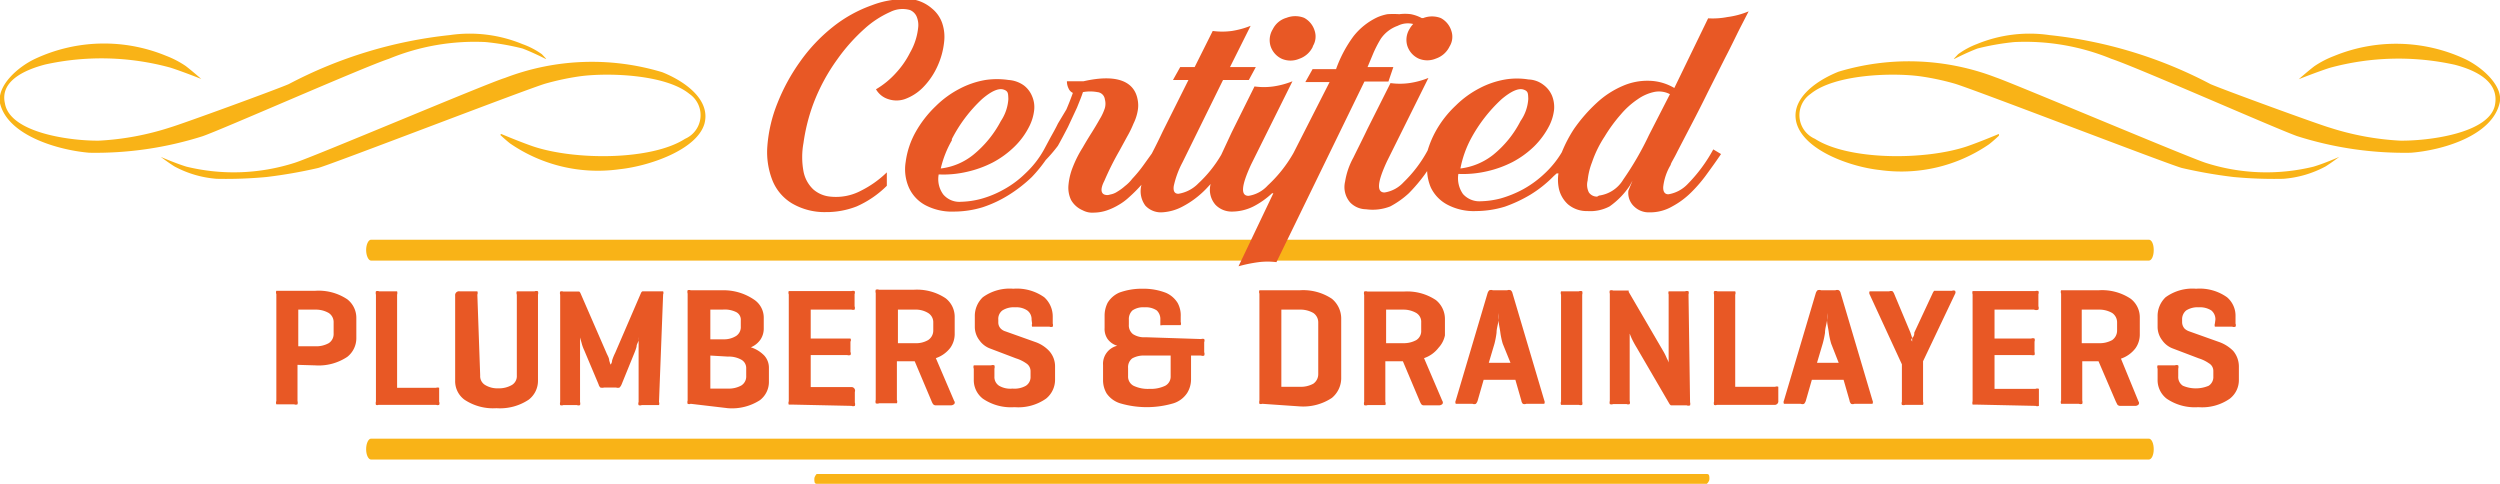 <svg xmlns="http://www.w3.org/2000/svg" viewBox="0 0 96.89 18.75"><defs><style>.cls-1{fill:#f9b317;}.cls-1,.cls-2{fill-rule:evenodd;}.cls-2{fill:#e85825;}</style></defs><g id="Layer_2" data-name="Layer 2"><g id="Layer_1-2" data-name="Layer 1"><path class="cls-1" d="M75.75,2.28s.49-.25.89-.4a9.64,9.64,0,0,1,1.43-.25,8.79,8.79,0,0,1,3.76.65c1,.33,6.5,2.76,7.21,3a13.73,13.73,0,0,0,4.39.64c1.2-.09,3.17-.65,3.45-1.95.13-.64-.67-1.36-1.34-1.68a6.33,6.33,0,0,0-5.08-.12,3.71,3.71,0,0,0-.77.4c-.26.2-.6.5-.6.5s.73-.29,1.2-.44a10.12,10.12,0,0,1,4.85-.12c.84.22,1.71.66,1.56,1.53C96.52,5.18,94.05,5.47,93,5.45a10.74,10.74,0,0,1-2.73-.51c-.48-.14-4.12-1.47-4.6-1.68a17.26,17.26,0,0,0-6.24-1.9,5.36,5.36,0,0,0-2.82.35,3.06,3.06,0,0,0-.72.39l-.17.18"/><path class="cls-1" d="M77.47,5.19s-.71.3-1.23.48c-1.63.55-4.6.55-5.9-.29a1,1,0,0,1-.17-1.74c.94-.77,3.2-.83,4.27-.68a9.86,9.86,0,0,1,1.31.28c.72.21,8.26,3.12,8.81,3.27a18.7,18.7,0,0,0,2,.35,16.86,16.86,0,0,0,1.93.07,4.1,4.1,0,0,0,1.64-.48c.24-.15.53-.37.53-.37s-.56.25-1,.38a7.7,7.7,0,0,1-4.18-.15C84.77,6.08,78,3.22,77.35,3a9.42,9.42,0,0,0-6.1-.22c-.92.37-1.88,1.09-1.62,2,.31,1.06,2.1,1.69,3.23,1.81a6,6,0,0,0,4.23-1c.18-.14.38-.33.38-.33"/><path class="cls-1" d="M21.14,2.28s-.49-.25-.89-.4a9.64,9.64,0,0,0-1.43-.25,8.72,8.72,0,0,0-3.75.65c-1,.33-6.51,2.76-7.22,3a13.73,13.73,0,0,1-4.39.64C2.27,5.82.3,5.26,0,4-.12,3.32.68,2.6,1.36,2.28a6.31,6.31,0,0,1,5.07-.12,3.71,3.71,0,0,1,.77.4c.26.2.6.5.6.5s-.73-.29-1.2-.44A10.12,10.12,0,0,0,1.75,2.5C.91,2.72,0,3.16.19,4,.38,5.18,2.84,5.47,3.86,5.45a10.74,10.74,0,0,0,2.73-.51c.48-.14,4.12-1.47,4.6-1.68a17.26,17.26,0,0,1,6.24-1.9,5.36,5.36,0,0,1,2.82.35A3.06,3.06,0,0,1,21,2.1l.17.18"/><path class="cls-1" d="M19.42,5.19s.71.3,1.23.48c1.63.55,4.6.55,5.9-.29a1,1,0,0,0,.17-1.74c-.94-.77-3.2-.83-4.27-.68a10.21,10.21,0,0,0-1.31.28c-.72.21-8.26,3.12-8.81,3.27a18.7,18.7,0,0,1-2,.35,16.86,16.86,0,0,1-1.93.07,4.1,4.1,0,0,1-1.64-.48c-.24-.15-.53-.37-.53-.37s.57.25,1,.38a7.74,7.74,0,0,0,4.19-.15c.73-.23,7.48-3.09,8.15-3.29a9.42,9.42,0,0,1,6.1-.22c.92.37,1.88,1.09,1.63,2C27,5.81,25.16,6.44,24,6.56a6,6,0,0,1-4.23-1c-.18-.14-.38-.33-.38-.33"/><path class="cls-2" d="M12.21,12a1,1,0,0,1,.53.13.42.42,0,0,1,.19.37v.43a.42.42,0,0,1-.19.37,1,1,0,0,1-.53.12h-.65V12Zm0,2.16a2,2,0,0,0,1.25-.33.92.92,0,0,0,.35-.74v-.75a.91.91,0,0,0-.35-.74,2,2,0,0,0-1.25-.33H10.83c-.06,0-.1,0-.12,0a.17.17,0,0,0,0,.13v4.14a.17.17,0,0,0,0,.13s.06,0,.12,0h.57a.17.17,0,0,0,.13,0,.23.23,0,0,0,0-.13V14.14Z"/><path class="cls-2" d="M15.39,11.42a.22.22,0,0,0,0-.13s-.06,0-.12,0h-.58a.15.15,0,0,0-.12,0,.23.23,0,0,0,0,.13v4.14a.23.23,0,0,0,0,.13.12.12,0,0,0,.1,0h2.23a.16.16,0,0,0,.12,0,.15.15,0,0,0,0-.12v-.42c0-.06,0-.1,0-.12a.16.16,0,0,0-.12,0H15.39Z"/><path class="cls-2" d="M18.5,11.42a.17.17,0,0,0,0-.13s-.06,0-.12,0h-.57a.15.15,0,0,0-.17.17v3.29a.89.89,0,0,0,.36.74,2,2,0,0,0,1.24.33,2,2,0,0,0,1.25-.33.92.92,0,0,0,.36-.74V11.42a.23.23,0,0,0,0-.13.17.17,0,0,0-.13,0h-.57c-.06,0-.1,0-.12,0a.17.17,0,0,0,0,.13v3.13a.4.4,0,0,1-.19.37,1,1,0,0,1-.53.13.91.91,0,0,1-.51-.13.4.4,0,0,1-.19-.37Z"/><path class="cls-2" d="M25.7,11.41a.15.15,0,0,0,0-.12s-.06,0-.12,0H24.9a.13.13,0,0,0-.06.07l-1,2.32a1.88,1.88,0,0,0-.12.3c0,.09-.05.14-.06.15l-.05-.16c0-.1-.07-.2-.11-.3l-1-2.3a.18.18,0,0,0-.05-.07s0,0-.09,0h-.53a.16.16,0,0,0-.12,0,.19.19,0,0,0,0,.12v4.16a.21.21,0,0,0,0,.12.16.16,0,0,0,.12,0h.53a.16.16,0,0,0,.12,0,.21.21,0,0,0,0-.12v-2.5l.06.21a1.51,1.51,0,0,0,.1.28l.56,1.33a.24.24,0,0,0,.07.12.29.29,0,0,0,.14,0h.47a.2.2,0,0,0,.13,0,.36.36,0,0,0,.08-.12l.5-1.23a2,2,0,0,0,.08-.23c0-.09.06-.17.08-.25a.49.49,0,0,1,0-.12v2.51a.16.16,0,0,0,0,.12.15.15,0,0,0,.12,0h.55c.06,0,.1,0,.12,0a.16.16,0,0,0,0-.12Z"/><path class="cls-2" d="M28,12a1,1,0,0,1,.52.09.33.33,0,0,1,.19.33v.23a.41.41,0,0,1-.18.37.88.88,0,0,1-.51.13h-.49V12Zm.21,1.82a1,1,0,0,1,.52.12.37.37,0,0,1,.19.33v.3a.41.41,0,0,1-.19.37,1,1,0,0,1-.52.12h-.68V13.78Zm0,2a2,2,0,0,0,1.24-.31.89.89,0,0,0,.35-.73v-.52a.7.7,0,0,0-.18-.48,1.25,1.25,0,0,0-.52-.32.85.85,0,0,0,.38-.31.77.77,0,0,0,.12-.43v-.39a.84.84,0,0,0-.35-.7A2.09,2.09,0,0,0,28,11.25H26.77a.16.16,0,0,0-.12,0,.23.23,0,0,0,0,.13v4.14a.23.23,0,0,0,0,.13.16.16,0,0,0,.12,0Z"/><path class="cls-2" d="M33,15.73a.17.17,0,0,0,.13,0,.2.2,0,0,0,0-.13v-.41A.14.14,0,0,0,33,15H31.42V13.76h1.41a.21.21,0,0,0,.13,0,.13.13,0,0,0,0-.12v-.4a.11.11,0,0,0,0-.12s-.07,0-.13,0H31.42V12H33a.21.21,0,0,0,.12,0,.17.17,0,0,0,0-.13V11.4a.15.15,0,0,0,0-.12.21.21,0,0,0-.12,0H30.69c-.06,0-.1,0-.12,0a.17.17,0,0,0,0,.13v4.14a.17.17,0,0,0,0,.13s.06,0,.12,0Z"/><path class="cls-2" d="M35.45,12a.92.92,0,0,1,.52.13.42.42,0,0,1,.2.37v.31a.44.44,0,0,1-.2.37.93.93,0,0,1-.52.12H34.8V12Zm0,2h0l.65,1.54a.67.67,0,0,0,.06.12.14.14,0,0,0,.1.05h.58a.2.2,0,0,0,.14-.05.09.09,0,0,0,0-.12l-.71-1.66a1.18,1.18,0,0,0,.56-.4.92.92,0,0,0,.17-.55v-.63a.91.91,0,0,0-.35-.74,2,2,0,0,0-1.25-.33H34.07a.17.17,0,0,0-.13,0,.23.23,0,0,0,0,.13v4.14a.23.23,0,0,0,0,.13.17.17,0,0,0,.13,0h.57c.06,0,.1,0,.12,0a.17.17,0,0,0,0-.13V14Z"/><path class="cls-2" d="M40,12.54a.19.19,0,0,0,0,.12s.06,0,.12,0h.55a.17.17,0,0,0,.13,0,.19.19,0,0,0,0-.12v-.27a1,1,0,0,0-.33-.75,1.83,1.83,0,0,0-1.2-.33,1.77,1.77,0,0,0-1.18.33,1,1,0,0,0-.31.75v.39a.85.85,0,0,0,.18.53.88.88,0,0,0,.42.32l1,.38a1.42,1.42,0,0,1,.39.19.36.36,0,0,1,.17.3v.21a.4.4,0,0,1-.18.36.89.89,0,0,1-.52.11.86.86,0,0,1-.52-.11.4.4,0,0,1-.18-.36v-.3a.23.23,0,0,0,0-.13.17.17,0,0,0-.13,0h-.55c-.06,0-.1,0-.12,0a.17.17,0,0,0,0,.13v.42a.91.91,0,0,0,.35.74,1.93,1.93,0,0,0,1.23.33,1.87,1.87,0,0,0,1.22-.33.94.94,0,0,0,.35-.74V14.2a.89.89,0,0,0-.23-.6,1.34,1.34,0,0,0-.55-.35l-1.15-.41a.42.42,0,0,1-.17-.1.34.34,0,0,1-.1-.25v-.1a.41.41,0,0,1,.16-.36.82.82,0,0,1,.49-.12.76.76,0,0,1,.47.12.42.42,0,0,1,.17.36Z"/><path class="cls-2" d="M44.56,15.07a1.28,1.28,0,0,1-.63-.12.4.4,0,0,1-.21-.37v-.32a.43.43,0,0,1,.16-.37.91.91,0,0,1,.49-.11h1v.8a.4.4,0,0,1-.21.37,1.3,1.3,0,0,1-.63.12m-.13-2a.8.8,0,0,1-.49-.12.43.43,0,0,1-.16-.37v-.19a.46.46,0,0,1,.14-.36.74.74,0,0,1,.47-.12.76.76,0,0,1,.47.12.46.46,0,0,1,.14.36v.09c0,.06,0,.1,0,.12s.06,0,.12,0h.55c.06,0,.1,0,.12,0a.17.17,0,0,0,0-.12v-.21a1,1,0,0,0-.12-.53,1,1,0,0,0-.45-.39,2.4,2.4,0,0,0-.91-.16,2.53,2.53,0,0,0-.9.15,1,1,0,0,0-.45.39,1.1,1.1,0,0,0-.12.51v.47a.69.69,0,0,0,.11.42.71.71,0,0,0,.38.27.72.72,0,0,0-.55.75v.58a1,1,0,0,0,.14.52,1,1,0,0,0,.52.38,3.65,3.65,0,0,0,2.07,0,1,1,0,0,0,.53-.4,1,1,0,0,0,.15-.52v-.93h.39a.15.15,0,0,0,.12,0,.17.17,0,0,0,0-.13v-.39a.15.15,0,0,0,0-.12.19.19,0,0,0-.12,0Z"/><path class="cls-2" d="M50.37,12a1,1,0,0,1,.53.13.44.44,0,0,1,.19.37v2a.45.45,0,0,1-.19.37,1,1,0,0,1-.53.12h-.71V12Zm0,3.75a2,2,0,0,0,1.25-.33,1,1,0,0,0,.36-.74V12.32a1,1,0,0,0-.36-.74,2,2,0,0,0-1.25-.33H48.93c-.06,0-.1,0-.12,0a.17.17,0,0,0,0,.13v4.14a.25.25,0,0,0,0,.13.16.16,0,0,0,.11,0Z"/><path class="cls-2" d="M54.37,12a1,1,0,0,1,.52.13.4.4,0,0,1,.19.37v.31a.41.41,0,0,1-.19.37,1,1,0,0,1-.52.12h-.65V12Zm0,2h0l.65,1.54a.67.67,0,0,0,.06.12.12.12,0,0,0,.1.05h.58a.2.2,0,0,0,.14-.05.1.1,0,0,0,0-.12l-.71-1.66a1.18,1.18,0,0,0,.56-.4A1,1,0,0,0,56,13v-.63a.94.94,0,0,0-.35-.74,2,2,0,0,0-1.25-.33H53a.17.17,0,0,0-.13,0,.23.23,0,0,0,0,.13v4.14a.23.23,0,0,0,0,.13.17.17,0,0,0,.13,0h.57c.06,0,.1,0,.12,0a.17.17,0,0,0,0-.13V14Z"/><path class="cls-2" d="M58.54,14.06H57.7l.22-.74A3.6,3.6,0,0,0,58,12.9c0-.17.06-.34.08-.49s0-.25,0-.29,0,.14,0,.29.05.32.07.5a3,3,0,0,0,.09.41Zm-.68-2.81a.21.21,0,0,0-.14,0,.27.27,0,0,0-.07.12l-1.23,4.15a.14.14,0,0,0,0,.13s.06,0,.12,0h.53a.17.17,0,0,0,.13,0,.32.32,0,0,0,.07-.13l.23-.8h1.23l.23.8a.23.23,0,0,0,.06.13.17.17,0,0,0,.13,0h.59c.06,0,.09,0,.11,0a.14.14,0,0,0,0-.13l-1.23-4.15a.2.2,0,0,0-.07-.12.2.2,0,0,0-.14,0Z"/><path class="cls-2" d="M61.32,11.42a.23.23,0,0,0,0-.13.17.17,0,0,0-.13,0h-.57c-.06,0-.1,0-.12,0a.17.17,0,0,0,0,.13v4.14a.17.17,0,0,0,0,.13s.06,0,.12,0h.57a.17.17,0,0,0,.13,0,.23.23,0,0,0,0-.13Z"/><path class="cls-2" d="M65.44,11.41a.19.19,0,0,0,0-.12.17.17,0,0,0-.13,0h-.52c-.06,0-.1,0-.12,0a.19.19,0,0,0,0,.12v2.64a.84.84,0,0,0-.07-.16,2.1,2.1,0,0,0-.15-.3l-1.33-2.28a.12.12,0,0,0,0-.05h-.6a.17.17,0,0,0-.13,0,.19.19,0,0,0,0,.12v4.16a.21.21,0,0,0,0,.12.17.17,0,0,0,.13,0h.52a.15.15,0,0,0,.12,0,.16.16,0,0,0,0-.12V12.93l.07.17a3.75,3.75,0,0,0,.2.37l1.27,2.18a.17.17,0,0,0,.06.06l.09,0h.52a.17.17,0,0,0,.13,0,.21.21,0,0,0,0-.12Z"/><path class="cls-2" d="M67.25,11.42a.17.17,0,0,0,0-.13s-.06,0-.12,0h-.57a.17.17,0,0,0-.13,0,.23.23,0,0,0,0,.13v4.14a.23.23,0,0,0,0,.13.12.12,0,0,0,.11,0h2.22a.14.14,0,0,0,.16-.16v-.42c0-.06,0-.1,0-.12a.15.15,0,0,0-.12,0H67.25Z"/><path class="cls-2" d="M71.26,14.06h-.84l.22-.74a3.6,3.6,0,0,0,.09-.42c0-.17.06-.34.08-.49s0-.25,0-.29,0,.14,0,.29.05.32.07.5a3,3,0,0,0,.09.41Zm-.68-2.81a.21.21,0,0,0-.14,0,.27.27,0,0,0-.07.12l-1.23,4.15a.14.14,0,0,0,0,.13s.06,0,.12,0h.53a.17.17,0,0,0,.13,0,.32.32,0,0,0,.07-.13l.23-.8h1.23l.23.8a.23.23,0,0,0,.06.13.17.17,0,0,0,.13,0h.59c.06,0,.09,0,.11,0a.14.14,0,0,0,0-.13l-1.23-4.15a.2.2,0,0,0-.07-.12.2.2,0,0,0-.14,0Z"/><path class="cls-2" d="M73.42,11.41a.35.35,0,0,0-.07-.12.17.17,0,0,0-.13,0h-.65c-.06,0-.09,0-.11,0a.13.13,0,0,0,0,.12l1.25,2.71v1.45a.16.16,0,0,0,0,.12.17.17,0,0,0,.13,0h.57c.06,0,.1,0,.12,0a.16.16,0,0,0,0-.12V14l1.24-2.61a.11.11,0,0,0,0-.12.16.16,0,0,0-.12,0h-.57c-.06,0-.1,0-.12,0a.47.47,0,0,0-.07.12l-.7,1.5c0,.06,0,.13-.08.21s0,.12,0,.14a.93.93,0,0,1,0-.14l-.07-.21Z"/><path class="cls-2" d="M78.89,15.73a.17.17,0,0,0,.13,0s0-.07,0-.13v-.41c0-.06,0-.1,0-.12a.17.17,0,0,0-.13,0H77.3V13.76h1.42a.25.25,0,0,0,.13,0,.21.21,0,0,0,0-.12v-.4a.17.17,0,0,0,0-.12.18.18,0,0,0-.13,0H77.3V12h1.53A.21.21,0,0,0,79,12a.17.17,0,0,0,0-.13V11.4a.15.15,0,0,0,0-.12.21.21,0,0,0-.12,0H76.57c-.06,0-.1,0-.12,0a.22.22,0,0,0,0,.13v4.14a.22.22,0,0,0,0,.13s.06,0,.12,0Z"/><path class="cls-2" d="M81.33,12a1,1,0,0,1,.53.13.44.44,0,0,1,.19.37v.31a.45.45,0,0,1-.19.37,1,1,0,0,1-.53.12h-.65V12Zm0,2h0L82,15.56l.06.12a.14.14,0,0,0,.1.05h.58a.18.18,0,0,0,.14-.05.1.1,0,0,0,0-.12L82.2,13.9a1.18,1.18,0,0,0,.56-.4.92.92,0,0,0,.17-.55v-.63a.91.91,0,0,0-.35-.74,2,2,0,0,0-1.25-.33H80c-.06,0-.1,0-.12,0a.17.17,0,0,0,0,.13v4.14a.17.17,0,0,0,0,.13s.06,0,.12,0h.57a.17.17,0,0,0,.13,0,.23.23,0,0,0,0-.13V14Z"/><path class="cls-2" d="M85.84,12.54a.19.19,0,0,0,0,.12s.06,0,.12,0h.55a.17.17,0,0,0,.13,0,.15.15,0,0,0,0-.12v-.27a.94.94,0,0,0-.33-.75,1.83,1.83,0,0,0-1.2-.33,1.77,1.77,0,0,0-1.18.33,1,1,0,0,0-.31.75v.39a.85.85,0,0,0,.18.53.88.88,0,0,0,.42.32l1,.38a1.42,1.42,0,0,1,.39.19.34.34,0,0,1,.17.3v.21a.4.4,0,0,1-.18.36,1.28,1.28,0,0,1-1,0,.4.4,0,0,1-.18-.36v-.3a.23.23,0,0,0,0-.13.17.17,0,0,0-.13,0h-.55c-.06,0-.1,0-.12,0a.17.17,0,0,0,0,.13v.42a.91.91,0,0,0,.35.74,1.93,1.93,0,0,0,1.23.33,1.87,1.87,0,0,0,1.22-.33.91.91,0,0,0,.35-.74V14.2a.94.94,0,0,0-.22-.6,1.45,1.45,0,0,0-.56-.35l-1.15-.41a.5.5,0,0,1-.17-.1.38.38,0,0,1-.1-.25v-.1a.44.44,0,0,1,.16-.36.82.82,0,0,1,.49-.12.81.81,0,0,1,.48.12.44.44,0,0,1,.16.36Z"/><path class="cls-1" d="M83.28,17H14.38c-.1,0-.19.18-.19.41s.09.4.19.4h68.9c.11,0,.19-.18.19-.4s-.08-.41-.19-.41"/><path class="cls-1" d="M66.15,18.37H31.65s-.09.09-.09.19,0,.19.09.19h34.5s.1-.08.1-.19,0-.19-.1-.19"/><path class="cls-1" d="M83.28,9.29H14.38c-.1,0-.19.18-.19.4s.09.41.19.41h68.9c.11,0,.19-.18.19-.41s-.08-.4-.19-.4"/><path class="cls-2" d="M57,5.39A5.83,5.83,0,0,1,58.2,3.84c.37-.31.65-.43.84-.37s.18.15.19.36a1.67,1.67,0,0,1-.3.86A4.06,4.06,0,0,1,57.87,6a2.55,2.55,0,0,1-1.27.53A4.08,4.08,0,0,1,57,5.39m4.9,2.23a.38.38,0,0,1-.32-.16A.65.65,0,0,1,61.53,7a2.65,2.65,0,0,1,.17-.71,4.36,4.36,0,0,1,.49-1,6,6,0,0,1,.63-.86,3.19,3.19,0,0,1,.66-.59,1.73,1.73,0,0,1,.65-.28.92.92,0,0,1,.59.09l-.81,1.58a11.91,11.91,0,0,1-1,1.73,1.29,1.29,0,0,1-.94.62m-1.57-.86a1.64,1.64,0,0,0,0,.5,1.16,1.16,0,0,0,.37.7,1.12,1.12,0,0,0,.75.26A1.6,1.6,0,0,0,62.38,8a3,3,0,0,0,.78-.8L63.27,7h0l-.16.39a.72.72,0,0,0,.23.62.81.81,0,0,0,.58.22A1.71,1.71,0,0,0,64.81,8a3.16,3.16,0,0,0,.74-.55,5.55,5.55,0,0,0,.62-.73c.19-.26.37-.51.53-.75l-.3-.18a5.93,5.93,0,0,1-1,1.35,1.32,1.32,0,0,1-.74.39c-.14,0-.21-.1-.2-.29a2.1,2.1,0,0,1,.29-.85c0-.06.12-.23.26-.52l.52-1c.21-.4.43-.83.66-1.3l.67-1.33c.22-.42.4-.8.56-1.12l.35-.68a3.17,3.17,0,0,1-.82.22,3,3,0,0,1-.75.05l-1.31,2.7a2,2,0,0,0-1-.28,2.38,2.38,0,0,0-1,.2,3.51,3.51,0,0,0-1,.65A6.12,6.12,0,0,0,61,5a5.21,5.21,0,0,0-.47.9,3.69,3.69,0,0,1-.64.8,4.06,4.06,0,0,1-.85.63,4.3,4.3,0,0,1-.88.36,3.31,3.31,0,0,1-.77.11.85.85,0,0,1-.69-.28,1.06,1.06,0,0,1-.18-.78,4.07,4.07,0,0,0,1.1-.1,4.18,4.18,0,0,0,1-.36,3.61,3.61,0,0,0,.84-.61,3.12,3.12,0,0,0,.59-.81,1.84,1.84,0,0,0,.18-.61,1.18,1.18,0,0,0-.08-.54,1,1,0,0,0-.33-.42,1,1,0,0,0-.58-.21,2.77,2.77,0,0,0-.9,0,3.35,3.35,0,0,0-1,.34,3.78,3.78,0,0,0-.92.67,4.05,4.05,0,0,0-.78,1,3.78,3.78,0,0,0-.31.74,5,5,0,0,1-.93,1.23,1.26,1.26,0,0,1-.74.4c-.32,0-.28-.41.1-1.22l1.6-3.22a3.2,3.2,0,0,1-.74.2,2.69,2.69,0,0,1-.73,0l-.89,1.77c-.19.4-.38.77-.55,1.12a2.86,2.86,0,0,0-.32.93.91.91,0,0,0,.2.81.87.87,0,0,0,.61.26A1.87,1.87,0,0,0,53.88,8a3.39,3.39,0,0,0,.72-.51,6.43,6.43,0,0,0,.62-.73l.09-.13a1.82,1.82,0,0,0,.14.63,1.47,1.47,0,0,0,.64.67,2.19,2.19,0,0,0,1.12.25,3.89,3.89,0,0,0,1.11-.17,5.42,5.42,0,0,0,1-.47,4.63,4.63,0,0,0,.89-.71l.12-.11"/><path class="cls-2" d="M34.37,7.16V6.68a4,4,0,0,1-1,.71,2.07,2.07,0,0,1-1.19.23,1.16,1.16,0,0,1-.66-.28,1.29,1.29,0,0,1-.38-.7,3.06,3.06,0,0,1,0-1.1A7.22,7.22,0,0,1,31.53,4a7.4,7.4,0,0,1,.92-1.7,7.07,7.07,0,0,1,1.06-1.19,3.74,3.74,0,0,1,1-.65,1.05,1.05,0,0,1,.76-.07.49.49,0,0,1,.25.24.86.86,0,0,1,.07.38,2.44,2.44,0,0,1-.09.49,2.43,2.43,0,0,1-.23.54,3.4,3.4,0,0,1-.54.78,3.26,3.26,0,0,1-.78.64.83.83,0,0,0,.47.38,1,1,0,0,0,.65,0,1.89,1.89,0,0,0,.68-.43,2.83,2.83,0,0,0,.59-.86,3,3,0,0,0,.25-.92,1.66,1.66,0,0,0-.08-.75,1.26,1.26,0,0,0-.39-.55A1.54,1.54,0,0,0,35.49,0,3.44,3.44,0,0,0,33.8.2a5.24,5.24,0,0,0-1.53.85A6.51,6.51,0,0,0,31,2.4,7.53,7.53,0,0,0,30.13,4a5.58,5.58,0,0,0-.39,1.66A3,3,0,0,0,29.94,7a1.84,1.84,0,0,0,.75.88A2.49,2.49,0,0,0,32,8.22,3.21,3.21,0,0,0,33.2,8a3.87,3.87,0,0,0,1.17-.8"/><path class="cls-2" d="M50.88,1.79a.71.71,0,0,0,.07-.6.84.84,0,0,0-.41-.5.94.94,0,0,0-.68,0,.85.85,0,0,0-.53.44.8.8,0,0,0-.09.65.82.82,0,0,0,.44.5.86.86,0,0,0,.67,0,.91.91,0,0,0,.53-.47"/><path class="cls-2" d="M36.89,5.39a5.62,5.62,0,0,1,1.17-1.55c.36-.31.64-.43.83-.37s.18.15.19.37a1.73,1.73,0,0,1-.29.85A4.22,4.22,0,0,1,37.72,6a2.47,2.47,0,0,1-1.26.53,4,4,0,0,1,.43-1.09m13.24.49a5.21,5.21,0,0,1-1,1.26,1.26,1.26,0,0,1-.74.4c-.32,0-.28-.4.1-1.22l1.6-3.22a3.2,3.2,0,0,1-.74.2,2.68,2.68,0,0,1-.73,0l-.88,1.77L47.33,6a4.81,4.81,0,0,1-.89,1.11,1.37,1.37,0,0,1-.77.4q-.22,0-.18-.3a3.58,3.58,0,0,1,.34-.92L47.4,3.1h1l.27-.5h-1l.8-1.6a3.35,3.35,0,0,1-.73.2,2.77,2.77,0,0,1-.74,0L46.3,2.6h-.56l-.28.5h.6l-1,2c-.14.3-.28.58-.42.85l-.33.46a5.15,5.15,0,0,1-.43.52,1.48,1.48,0,0,1-.28.28,1.91,1.91,0,0,1-.3.22.71.71,0,0,1-.28.11.32.32,0,0,1-.22,0c-.14-.06-.15-.24,0-.53a11.19,11.19,0,0,1,.58-1.16l.3-.55a4,4,0,0,0,.25-.51,1.81,1.81,0,0,0,.16-.48,1.14,1.14,0,0,0,0-.45c-.13-.72-.83-1-2.1-.71h-.64a.6.6,0,0,0,.06.27.33.33,0,0,0,.17.18c-.08.23-.17.45-.25.64L41,4.79c-.09.19-.2.38-.31.58l-.23.43h0a3.72,3.72,0,0,1-.72.92,3.82,3.82,0,0,1-.85.63,3.89,3.89,0,0,1-.88.36,3.31,3.31,0,0,1-.76.11.82.82,0,0,1-.69-.28,1,1,0,0,1-.18-.78,4,4,0,0,0,1.09-.1,4.18,4.18,0,0,0,1-.36,3.61,3.61,0,0,0,.84-.61,2.9,2.9,0,0,0,.59-.81,1.84,1.84,0,0,0,.18-.61A1.06,1.06,0,0,0,40,3.73a1,1,0,0,0-.32-.42,1.15,1.15,0,0,0-.59-.21,3.08,3.08,0,0,0-.9,0,3.35,3.35,0,0,0-1,.34,3.78,3.78,0,0,0-.92.67,4.3,4.3,0,0,0-.78,1,3.23,3.23,0,0,0-.39,1.17,1.76,1.76,0,0,0,.13,1,1.45,1.45,0,0,0,.63.67,2.21,2.21,0,0,0,1.12.25,3.83,3.83,0,0,0,1.11-.17,4.66,4.66,0,0,0,1-.47,5.44,5.44,0,0,0,.9-.7,5.56,5.56,0,0,0,.54-.66h0A5.7,5.7,0,0,0,41,5.65c.13-.23.26-.48.39-.73l.35-.75c.1-.25.18-.44.23-.6a1.54,1.54,0,0,1,.56,0,.32.32,0,0,1,.29.28.64.64,0,0,1,0,.34,2,2,0,0,1-.2.43c-.09.16-.19.33-.31.52s-.23.37-.35.58a4.4,4.4,0,0,0-.38.75,2.46,2.46,0,0,0-.17.7,1.1,1.1,0,0,0,.1.58.94.94,0,0,0,.45.4.79.79,0,0,0,.44.09,1.61,1.61,0,0,0,.48-.08,2.35,2.35,0,0,0,.46-.21,2.17,2.17,0,0,0,.41-.3,5.66,5.66,0,0,0,.49-.49v0a.94.94,0,0,0,.15.81.82.82,0,0,0,.62.26A1.9,1.9,0,0,0,45.84,8a3.52,3.52,0,0,0,.76-.54c.11-.1.21-.21.32-.33h0a.88.88,0,0,0,.19.81.87.87,0,0,0,.61.26A1.87,1.87,0,0,0,48.58,8a3.16,3.16,0,0,0,.72-.51l.05,0L48,10.32a5.65,5.65,0,0,1,.78-.16,2.83,2.83,0,0,1,.69,0l3.41-7h.93L54,2.6h-1l.23-.55a4.52,4.52,0,0,1,.28-.54A1.33,1.33,0,0,1,54.17,1a.86.86,0,0,1,.6-.07.94.94,0,0,0-.14.19.8.8,0,0,0-.09.65.82.82,0,0,0,.44.5.86.86,0,0,0,.67,0,.91.91,0,0,0,.53-.47.71.71,0,0,0,.07-.6.84.84,0,0,0-.41-.5.94.94,0,0,0-.68,0l-.06,0,0,0a1.5,1.5,0,0,0-.42-.15,1.73,1.73,0,0,0-.45,0,3.44,3.44,0,0,0-.46,0,1.8,1.8,0,0,0-.39.12,2.57,2.57,0,0,0-.92.73,4.9,4.9,0,0,0-.68,1.28h-.91l-.28.5h.94Z"/></g></g></svg>